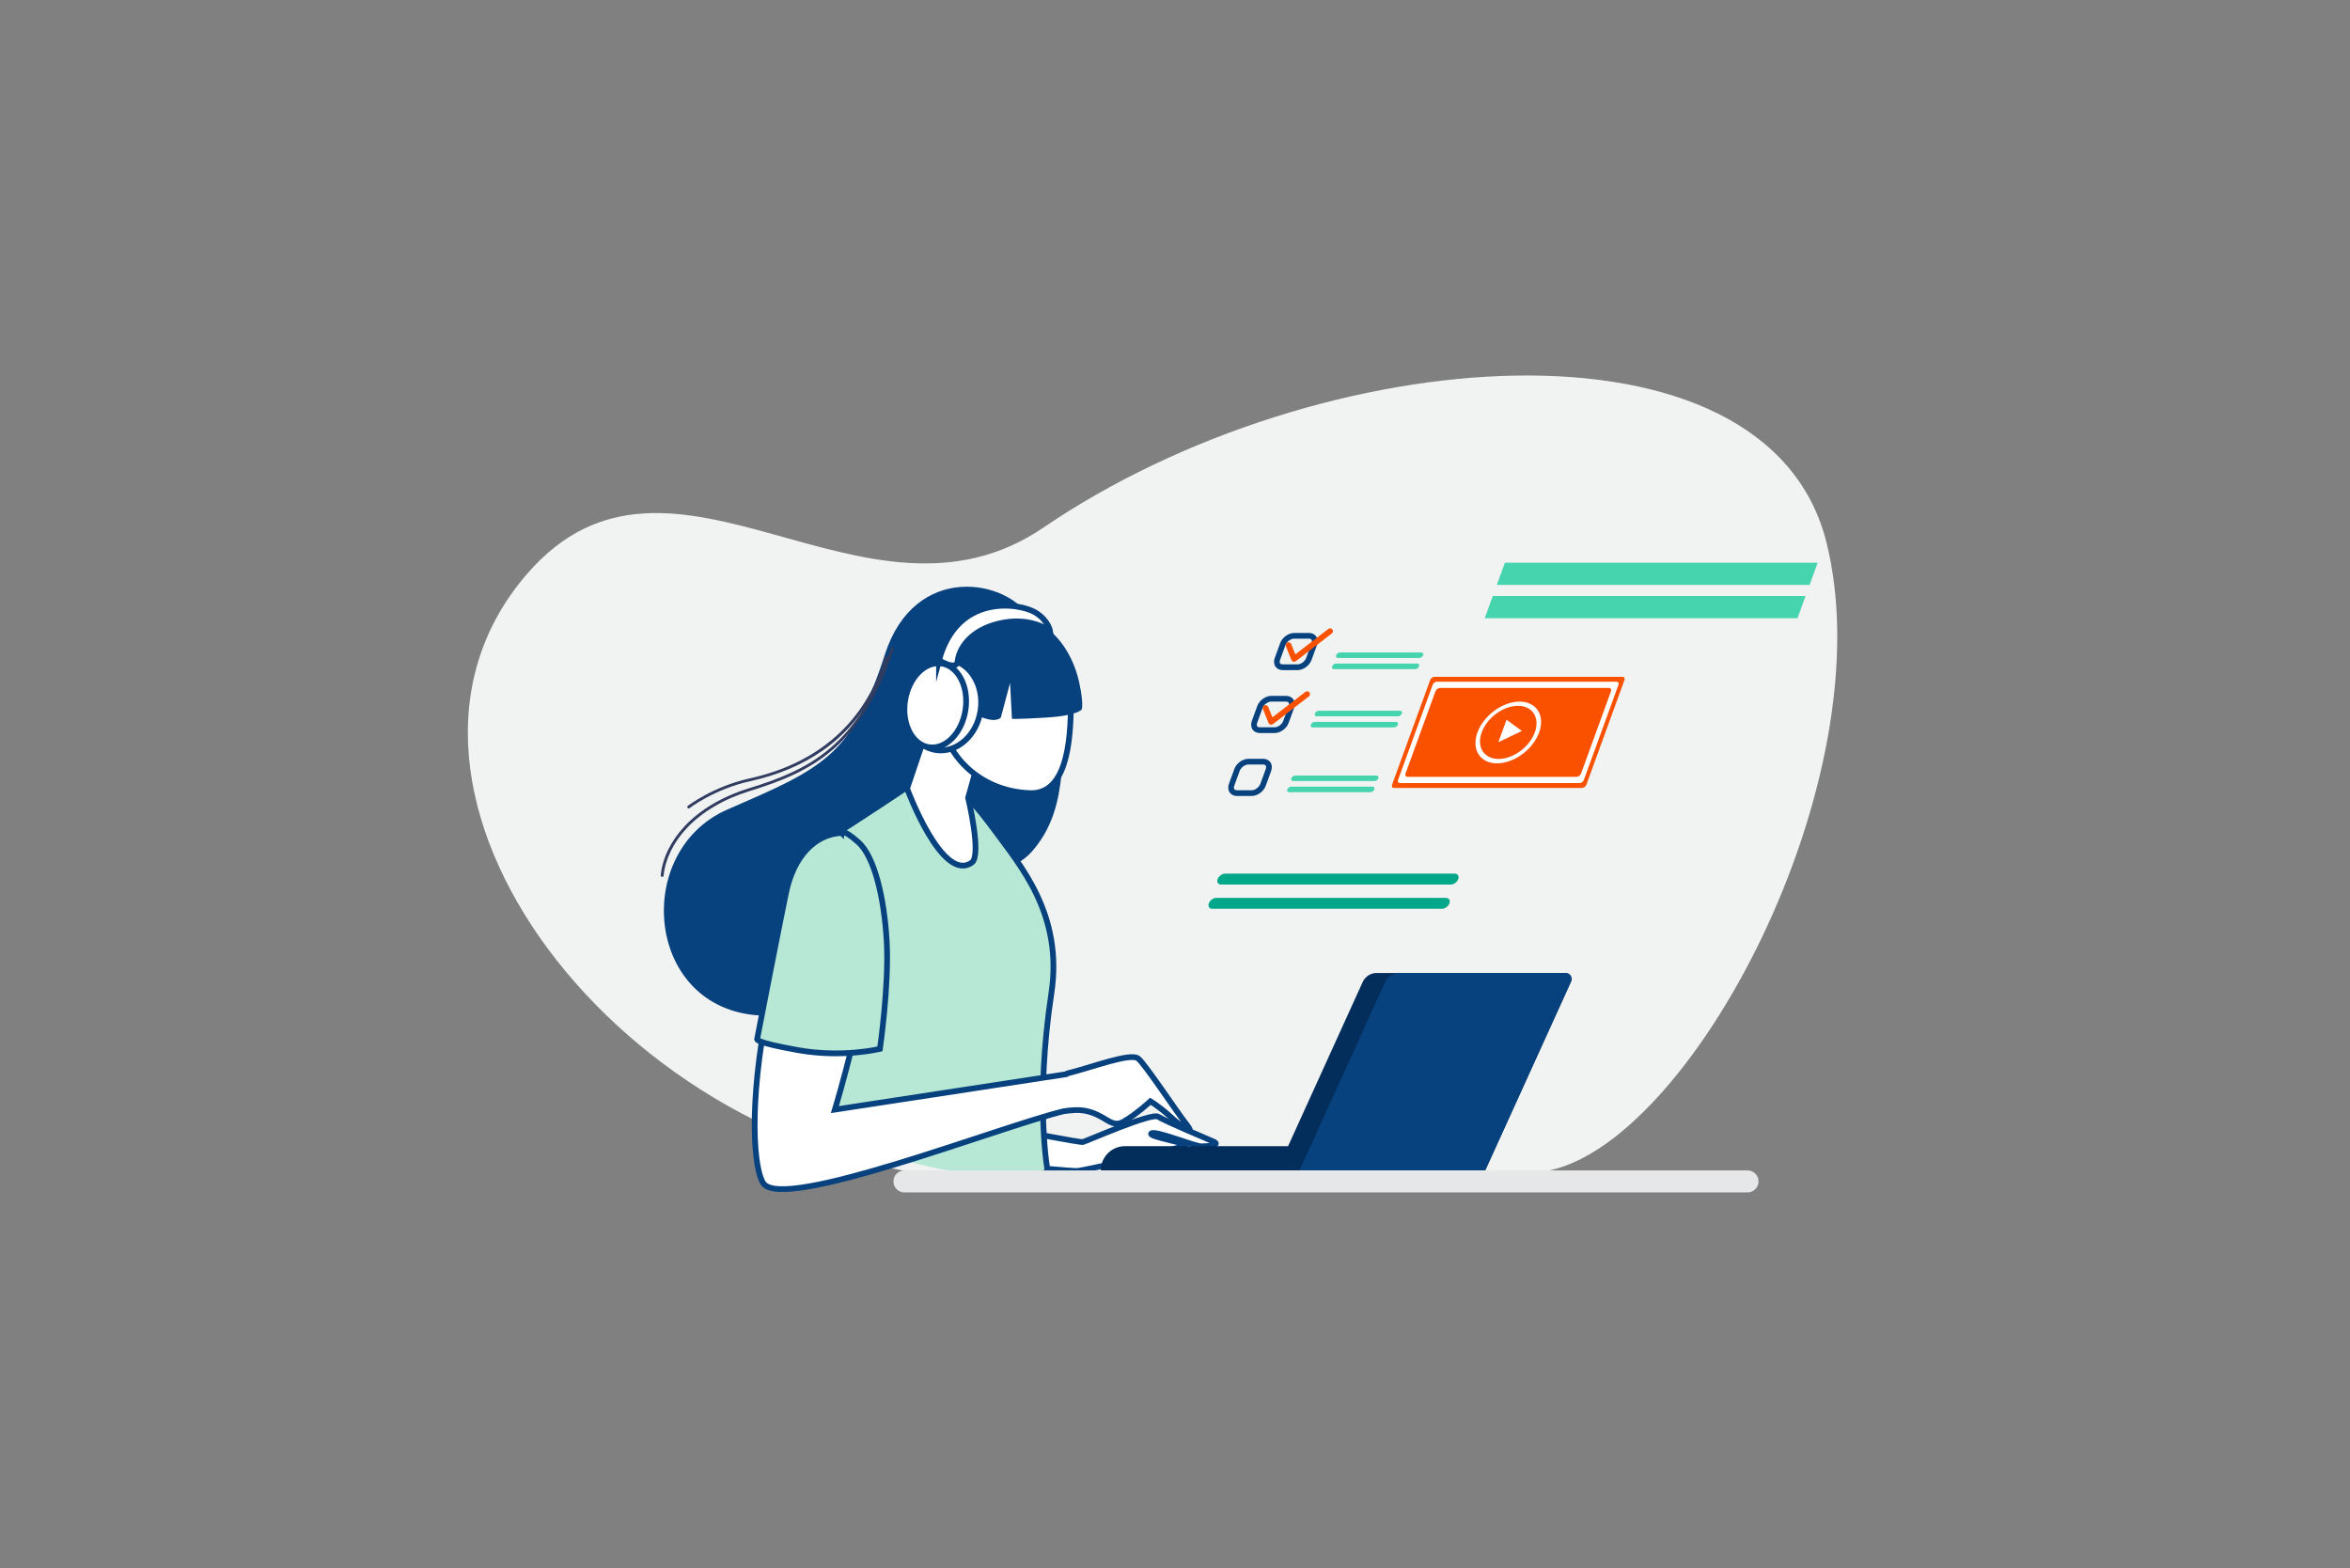 <?xml version="1.0" encoding="UTF-8"?>
<svg id="Layer_1" data-name="Layer 1" xmlns="http://www.w3.org/2000/svg" xmlns:xlink="http://www.w3.org/1999/xlink" viewBox="0 0 1280 854">
  <rect x="0" y="0" width="1280" height="854" fill="#808080" stroke="none"/>
  <defs>
    <style>
      .cls-1 {
        clip-path: url(#clippath);
      }

      .cls-2 {
        fill: none;
      }

      .cls-2, .cls-3, .cls-4, .cls-5, .cls-6, .cls-7, .cls-8, .cls-9, .cls-10, .cls-11 {
        stroke-width: 0px;
      }

      .cls-3 {
        fill: #fa5101;
      }

      .cls-4 {
        fill: #46d4af;
      }

      .cls-5 {
        fill: #07417e;
      }

      .cls-6 {
        fill: #303c60;
      }

      .cls-7 {
        fill: #00a788;
      }

      .cls-8 {
        fill: #f1f2f2;
      }

      .cls-9, .cls-12 {
        fill: #fff;
      }

      .cls-10 {
        fill: #e6e7e8;
      }

      .cls-11 {
        fill: #032e5b;
      }

      .cls-13 {
        fill: #b7e8d6;
      }

      .cls-13, .cls-12 {
        stroke: #07417e;
        stroke-miterlimit: 10;
        stroke-width: 3.12px;
      }
    </style>
    <clipPath id="clippath">
      <path class="cls-2" d="m553.54,642.16c-190.53-11.09-343.33-212.66-241.94-329.65,78.63-90.73,183.47,41.33,281.26-25.2,150.44-102.36,394.16-120.97,426.42,8.06,32.26,129.04-74.6,330.66-154.24,342.75-79.64,12.1-311.5,4.03-311.5,4.03Z"/>
    </clipPath>
  </defs>
  <path class="cls-8" d="m529.08,642.16c-190.53-11.09-343.33-212.66-241.94-329.65,78.63-90.73,183.47,41.33,281.26-25.2,150.44-102.36,394.16-120.97,426.42,8.06,32.26,129.04-74.6,330.66-154.24,342.75-79.64,12.1-311.5,4.03-311.5,4.03Z"/>
  <path class="cls-5" d="m578.24,368.97c2.02,48.39,1.51,74.6-16.13,94.76-17.64,20.16-67.04,15.12-67.04,15.12,0,0-4.87,71.24-73.93,74.26-69.05,3.02-78.97-88.71-24.87-112.23,51.5-22.39,67.88-28.9,85.69-84.34,16.27-50.65,67.04-41,79.14-19.83,12.1,21.17,17.14,32.26,17.14,32.26Z"/>
  <path class="cls-12" d="m555.55,615.95s32.6,6.38,34.28,6.05c1.68-.34,37.3-16.13,41-13.78,3.7,2.35,25.2,11.43,29.91,13.44,4.7,2.02-2.69,2.69-6.38,2.69s-24.87-8.74-27.22-7.06c-2.35,1.68,18.48,5.04,18.48,6.38s-55.78,14.11-59.14,14.11-29.23-2.35-29.23-2.35l-1.68-19.49Z"/>
  <g class="cls-1">
    <path class="cls-13" d="m499.1,425.42s-33.77,22.68-51.92,33.77c-18.15,11.09,6.55,130.55,12.6,174.9,6.05,44.36,110.89,4.03,110.89,4.03,0,0-7.06-37.3,2.02-97.28,6.5-42.97-17.31-69.89-30.91-88.54-34.35-47.07-42.68-26.88-42.68-26.88Z"/>
  </g>
  <path class="cls-10" d="m951.84,649.47h-459.21c-3.32,0-6-2.69-6-6s2.69-6,6-6h459.21c3.32,0,6,2.69,6,6s-2.69,6-6,6Z"/>
  <path class="cls-12" d="m511.53,377.71l-17.47,51.75s19.15,51.92,35.28,40.32c5.51-3.96-2.02-35.28-2.02-35.28l11.76-42-27.55-14.79Z"/>
  <path class="cls-12" d="m646.28,612.42c-5.54-7.06-22.18-32.26-26.21-35.79-4.03-3.53-24.7,4.54-38.81,8.06l-.43.37-126.09,19.29s19.15-63.01,19.15-95.27-9.07-52.42-18.15-51.41c-24.13,2.68-26.21,35.28-37.3,89.72-11.09,54.44-7.76,90.37-2.52,97.28,11.38,15.02,127.97-30.78,163.46-39.44,4.23-.62,8.09-.86,10.94-.38,12.1,2.02,14.62,10.08,21.67,6.05,7.06-4.03,14.62-11.09,14.62-11.09,0,0,5.04,3.02,11.09,8.57,6.05,5.54,14.11,11.09,8.57,4.03Z"/>
  <path class="cls-13" d="m458.44,453.65c-14.79.67-26.21,13.11-30.24,32.26-4.03,19.15-15.79,79.98-15.79,79.98,0,0-2.35,1.68,22.18,6.05,24.53,4.37,44.69-.67,44.69-.67,0,0,5.04-34.61,3.7-58.47-1.34-23.86-6.72-46.37-15.46-54.1-8.74-7.73-9.07-5.04-9.07-5.04Z"/>
  <path class="cls-12" d="m583.28,382.58c0,22.48-2.68,50.05-22.18,49.4-30.24-1.01-49.3-24.52-49.3-47s15.81-40.71,35.32-40.71,36.16,15.83,36.16,38.31Z"/>
  <path class="cls-11" d="m808.97,637.45h-113.37l46.63-102.59c1.36-2.99,4.35-4.92,7.63-4.92h102.89c2.38,0,3.97,2.46,2.98,4.63l-46.76,102.88Z"/>
  <path class="cls-11" d="m808.73,637.45h-209.15c0-7.29,5.91-13.19,13.19-13.19h195.96v13.19Z"/>
  <path class="cls-5" d="m852.76,529.94h-90.67c-3.29,0-6.27,1.92-7.63,4.92l-46.63,102.59h101.16l46.76-102.88c.99-2.17-.6-4.63-2.98-4.63Z"/>
  <path class="cls-5" d="m550.01,336.46c21.42-1.51,34.11,18.06,37.8,35.2,2.67,12.37,1.34,14.79,1.34,14.79,0,0-2.35,3.36-19.15,4.37-16.8,1.01-18.82.67-18.82.67l-1.01-19.49-5.04,18.82s-2.69,3.7-13.11-1.34c-10.42-5.04-15.12-21.84-15.12-21.84,0,0-2.35-11.09,5.71-18.48,8.06-7.39,27.39-12.69,27.39-12.69Z"/>
  <path class="cls-12" d="m534.07,387.02c-2.05,13.6-12.91,23.23-24.24,21.52-11.33-1.71-18.86-14.13-16.8-27.72,2.06-13.6,12.91-23.23,24.24-21.52,11.33,1.71,18.86,14.12,16.8,27.72Z"/>
  <path class="cls-12" d="m525.88,386.66c-1.9,12.59-10.81,21.68-19.9,20.31-9.09-1.37-14.92-12.69-13.01-25.28,1.9-12.59,10.81-21.68,19.9-20.31,9.09,1.37,14.92,12.69,13.01,25.28Z"/>
  <path class="cls-12" d="m511.45,359.64c9.83-36.54,43.76-31.21,52.34-26.13,7.22,4.28,8.23,10.33,8.23,10.33,0,0-9.32-7.56-25.2-4.79-15.07,2.63-24.03,11.51-25.29,21.34-.64,5.01-10.08-.76-10.08-.76Z"/>
  <path class="cls-6" d="m360.66,477.61s-.05,0-.07,0c-.43-.04-.74-.42-.7-.85.88-9.24,5.5-18.74,13.01-26.75,8.48-9.05,20.56-16.19,34.92-20.63,32-9.9,59.91-22.48,77.45-76.45.13-.41.57-.63.98-.5.41.13.63.57.5.98-8.06,24.8-19.03,42.86-33.54,55.21-12.8,10.89-27.22,16.77-44.92,22.24-14.1,4.36-25.94,11.35-34.24,20.21-7.27,7.76-11.74,16.93-12.59,25.83-.04.4-.38.7-.77.7Z"/>
  <path class="cls-6" d="m375.11,440.31c-.23,0-.46-.1-.61-.3-.26-.34-.2-.83.14-1.09.14-.11,13.81-10.57,33.58-14.93,37.95-8.36,63.43-31.18,73.68-65.99.12-.41.55-.65.96-.53.41.12.65.55.53.96-6.33,21.51-18.25,38.48-35.42,50.44-11.05,7.71-24.32,13.3-39.43,16.63-19.41,4.28-32.83,14.54-32.96,14.64-.14.11-.31.16-.48.16Z"/>
  <g>
    <path class="cls-3" d="m861.69,429.16h-102.36c-.96,0-1.45-.78-1.11-1.74l20.76-57.05c.35-.96,1.41-1.74,2.37-1.74h102.36c.96,0,1.45.78,1.11,1.74l-20.76,57.05c-.35.96-1.41,1.74-2.37,1.74Z"/>
    <path class="cls-9" d="m860.45,426.49h-97.95c-.9,0-1.36-.73-1.03-1.62l18.91-51.95c.33-.9,1.32-1.62,2.21-1.62h97.95c.9,0,1.36.73,1.03,1.62l-18.91,51.95c-.33.9-1.32,1.62-2.21,1.62Z"/>
    <path class="cls-3" d="m858.69,423.11h-91.96c-1.01,0-1.53-.82-1.16-1.82l16.3-44.78c.37-1.01,1.48-1.82,2.49-1.82h91.96c1.01,0,1.53.82,1.16,1.82l-16.3,44.78c-.37,1.01-1.48,1.82-2.49,1.82Z"/>
    <ellipse class="cls-9" cx="821.52" cy="398.89" rx="20.14" ry="14.02" transform="translate(-64.81 618.97) rotate(-39.84)"/>
    <path class="cls-3" d="m835.99,398.89c-2.91,7.99-11.74,14.47-19.73,14.47s-12.11-6.48-9.2-14.47c2.91-7.99,11.74-14.47,19.73-14.47s12.11,6.48,9.2,14.47Z"/>
    <polygon class="cls-9" points="828.93 398.12 822.53 401.18 816.13 404.23 818.36 398.12 820.58 392.01 824.76 395.07 828.93 398.12"/>
    <path class="cls-5" d="m706.73,364.98h-8.06c-1.66,0-3.09-.69-3.93-1.89-.89-1.28-1.04-3-.41-4.73l2.94-8.06c1.13-3.12,4.49-5.56,7.65-5.56h8.06c1.66,0,3.09.69,3.93,1.89.89,1.28,1.04,3,.41,4.73l-2.94,8.06c-1.13,3.12-4.49,5.56-7.65,5.56Zm-1.83-17.14c-1.84,0-4.05,1.64-4.73,3.51l-2.94,8.06c-.28.76-.26,1.45.04,1.88.33.47.93.57,1.39.57h8.06c1.87,0,4.03-1.61,4.73-3.51l2.94-8.06c.28-.76.26-1.45-.04-1.88-.33-.47-.93-.57-1.39-.57h-8.06Z"/>
    <path class="cls-5" d="m694.26,399.25h-8.06c-1.66,0-3.09-.69-3.93-1.89-.89-1.28-1.04-3-.41-4.73l2.94-8.06c1.13-3.12,4.49-5.56,7.65-5.56h8.06c1.66,0,3.09.69,3.93,1.89.89,1.28,1.04,3,.41,4.73l-2.94,8.06c-1.13,3.12-4.49,5.56-7.65,5.56Zm-1.83-17.14c-1.84,0-4.05,1.64-4.73,3.51l-2.94,8.06c-.28.76-.26,1.45.04,1.88.33.47.93.57,1.38.57h8.06c1.87,0,4.03-1.61,4.73-3.51l2.94-8.06c.28-.76.26-1.45-.04-1.88-.33-.47-.93-.57-1.39-.57h-8.06Z"/>
    <path class="cls-5" d="m681.78,433.53h-8.06c-1.66,0-3.09-.69-3.93-1.89-.89-1.28-1.04-3-.41-4.73l2.94-8.06c1.13-3.12,4.49-5.56,7.65-5.56h8.06c1.66,0,3.09.69,3.93,1.89.89,1.28,1.04,3,.41,4.73l-2.94,8.06c-1.13,3.12-4.49,5.56-7.65,5.56Zm-1.83-17.14c-1.87,0-4.03,1.61-4.73,3.51l-2.94,8.06c-.28.76-.26,1.45.04,1.88.33.47.93.57,1.39.57h8.06c1.87,0,4.03-1.61,4.73-3.51l2.94-8.06c.28-.76.26-1.45-.04-1.88-.33-.47-.93-.57-1.38-.57h-8.06Z"/>
    <path class="cls-4" d="m773.09,358.38h-44.36c-.83,0-1.26-.68-.96-1.51.3-.83,1.23-1.51,2.06-1.51h44.36c.83,0,1.26.68.96,1.51-.3.83-1.23,1.51-2.06,1.51Z"/>
    <path class="cls-4" d="m770.89,364.43h-44.36c-.83,0-1.26-.68-.96-1.51.3-.83,1.23-1.51,2.06-1.51h44.36c.83,0,1.26.68.96,1.51-.3.83-1.23,1.51-2.06,1.51Z"/>
    <path class="cls-4" d="m761.53,390.14h-44.36c-.83,0-1.26-.68-.96-1.51.3-.83,1.23-1.51,2.06-1.51h44.36c.83,0,1.26.68.96,1.51-.3.83-1.23,1.51-2.06,1.51Z"/>
    <path class="cls-4" d="m759.33,396.19h-44.36c-.83,0-1.26-.68-.96-1.51.3-.83,1.23-1.51,2.06-1.51h44.36c.83,0,1.26.68.96,1.51-.3.83-1.23,1.51-2.06,1.51Z"/>
    <path class="cls-4" d="m748.69,425.42h-44.36c-.83,0-1.26-.68-.96-1.51.3-.83,1.23-1.51,2.06-1.51h44.36c.83,0,1.26.68.96,1.51-.3.83-1.23,1.51-2.06,1.51Z"/>
    <path class="cls-4" d="m746.49,431.47h-44.36c-.83,0-1.26-.68-.96-1.51.3-.83,1.23-1.51,2.06-1.51h44.36c.83,0,1.26.68.96,1.51-.3.83-1.23,1.51-2.06,1.51Z"/>
    <path class="cls-3" d="m704.86,360.44c-.14,0-.27-.02-.41-.05-.47-.13-.85-.47-1.03-.92l-3.04-7.56c-.32-.8.06-1.7.86-2.02.8-.32,1.7.07,2.02.86l2.28,5.66,17.99-13.87c.68-.52,1.66-.4,2.18.28s.4,1.66-.28,2.18l-19.62,15.12c-.27.21-.61.32-.95.32Z"/>
    <path class="cls-3" d="m692.38,394.72c-.14,0-.27-.02-.41-.05-.47-.13-.85-.47-1.03-.92l-3.04-7.56c-.32-.8.06-1.7.86-2.02.8-.32,1.7.07,2.02.86l2.28,5.66,17.99-13.87c.68-.52,1.66-.4,2.18.28.52.68.4,1.66-.28,2.18l-19.62,15.12c-.28.21-.61.32-.95.32Z"/>
    <polygon class="cls-4" points="985.67 318.56 815.3 318.56 819.71 306.47 990.07 306.47 985.67 318.56"/>
    <polygon class="cls-4" points="979.07 336.71 808.7 336.71 813.1 324.61 983.47 324.61 979.07 336.71"/>
    <path class="cls-7" d="m790.23,481.77h-125.11c-1.63,0-2.49-1.34-1.89-2.97.6-1.63,2.42-2.97,4.05-2.97h125.11c1.63,0,2.49,1.34,1.89,2.97-.6,1.63-2.42,2.97-4.05,2.97Z"/>
    <path class="cls-7" d="m785.42,494.98h-125.11c-1.63,0-2.49-1.34-1.89-2.97.59-1.63,2.42-2.97,4.05-2.97h125.11c1.63,0,2.49,1.34,1.89,2.97-.6,1.63-2.42,2.97-4.05,2.97Z"/>
  </g>
</svg>